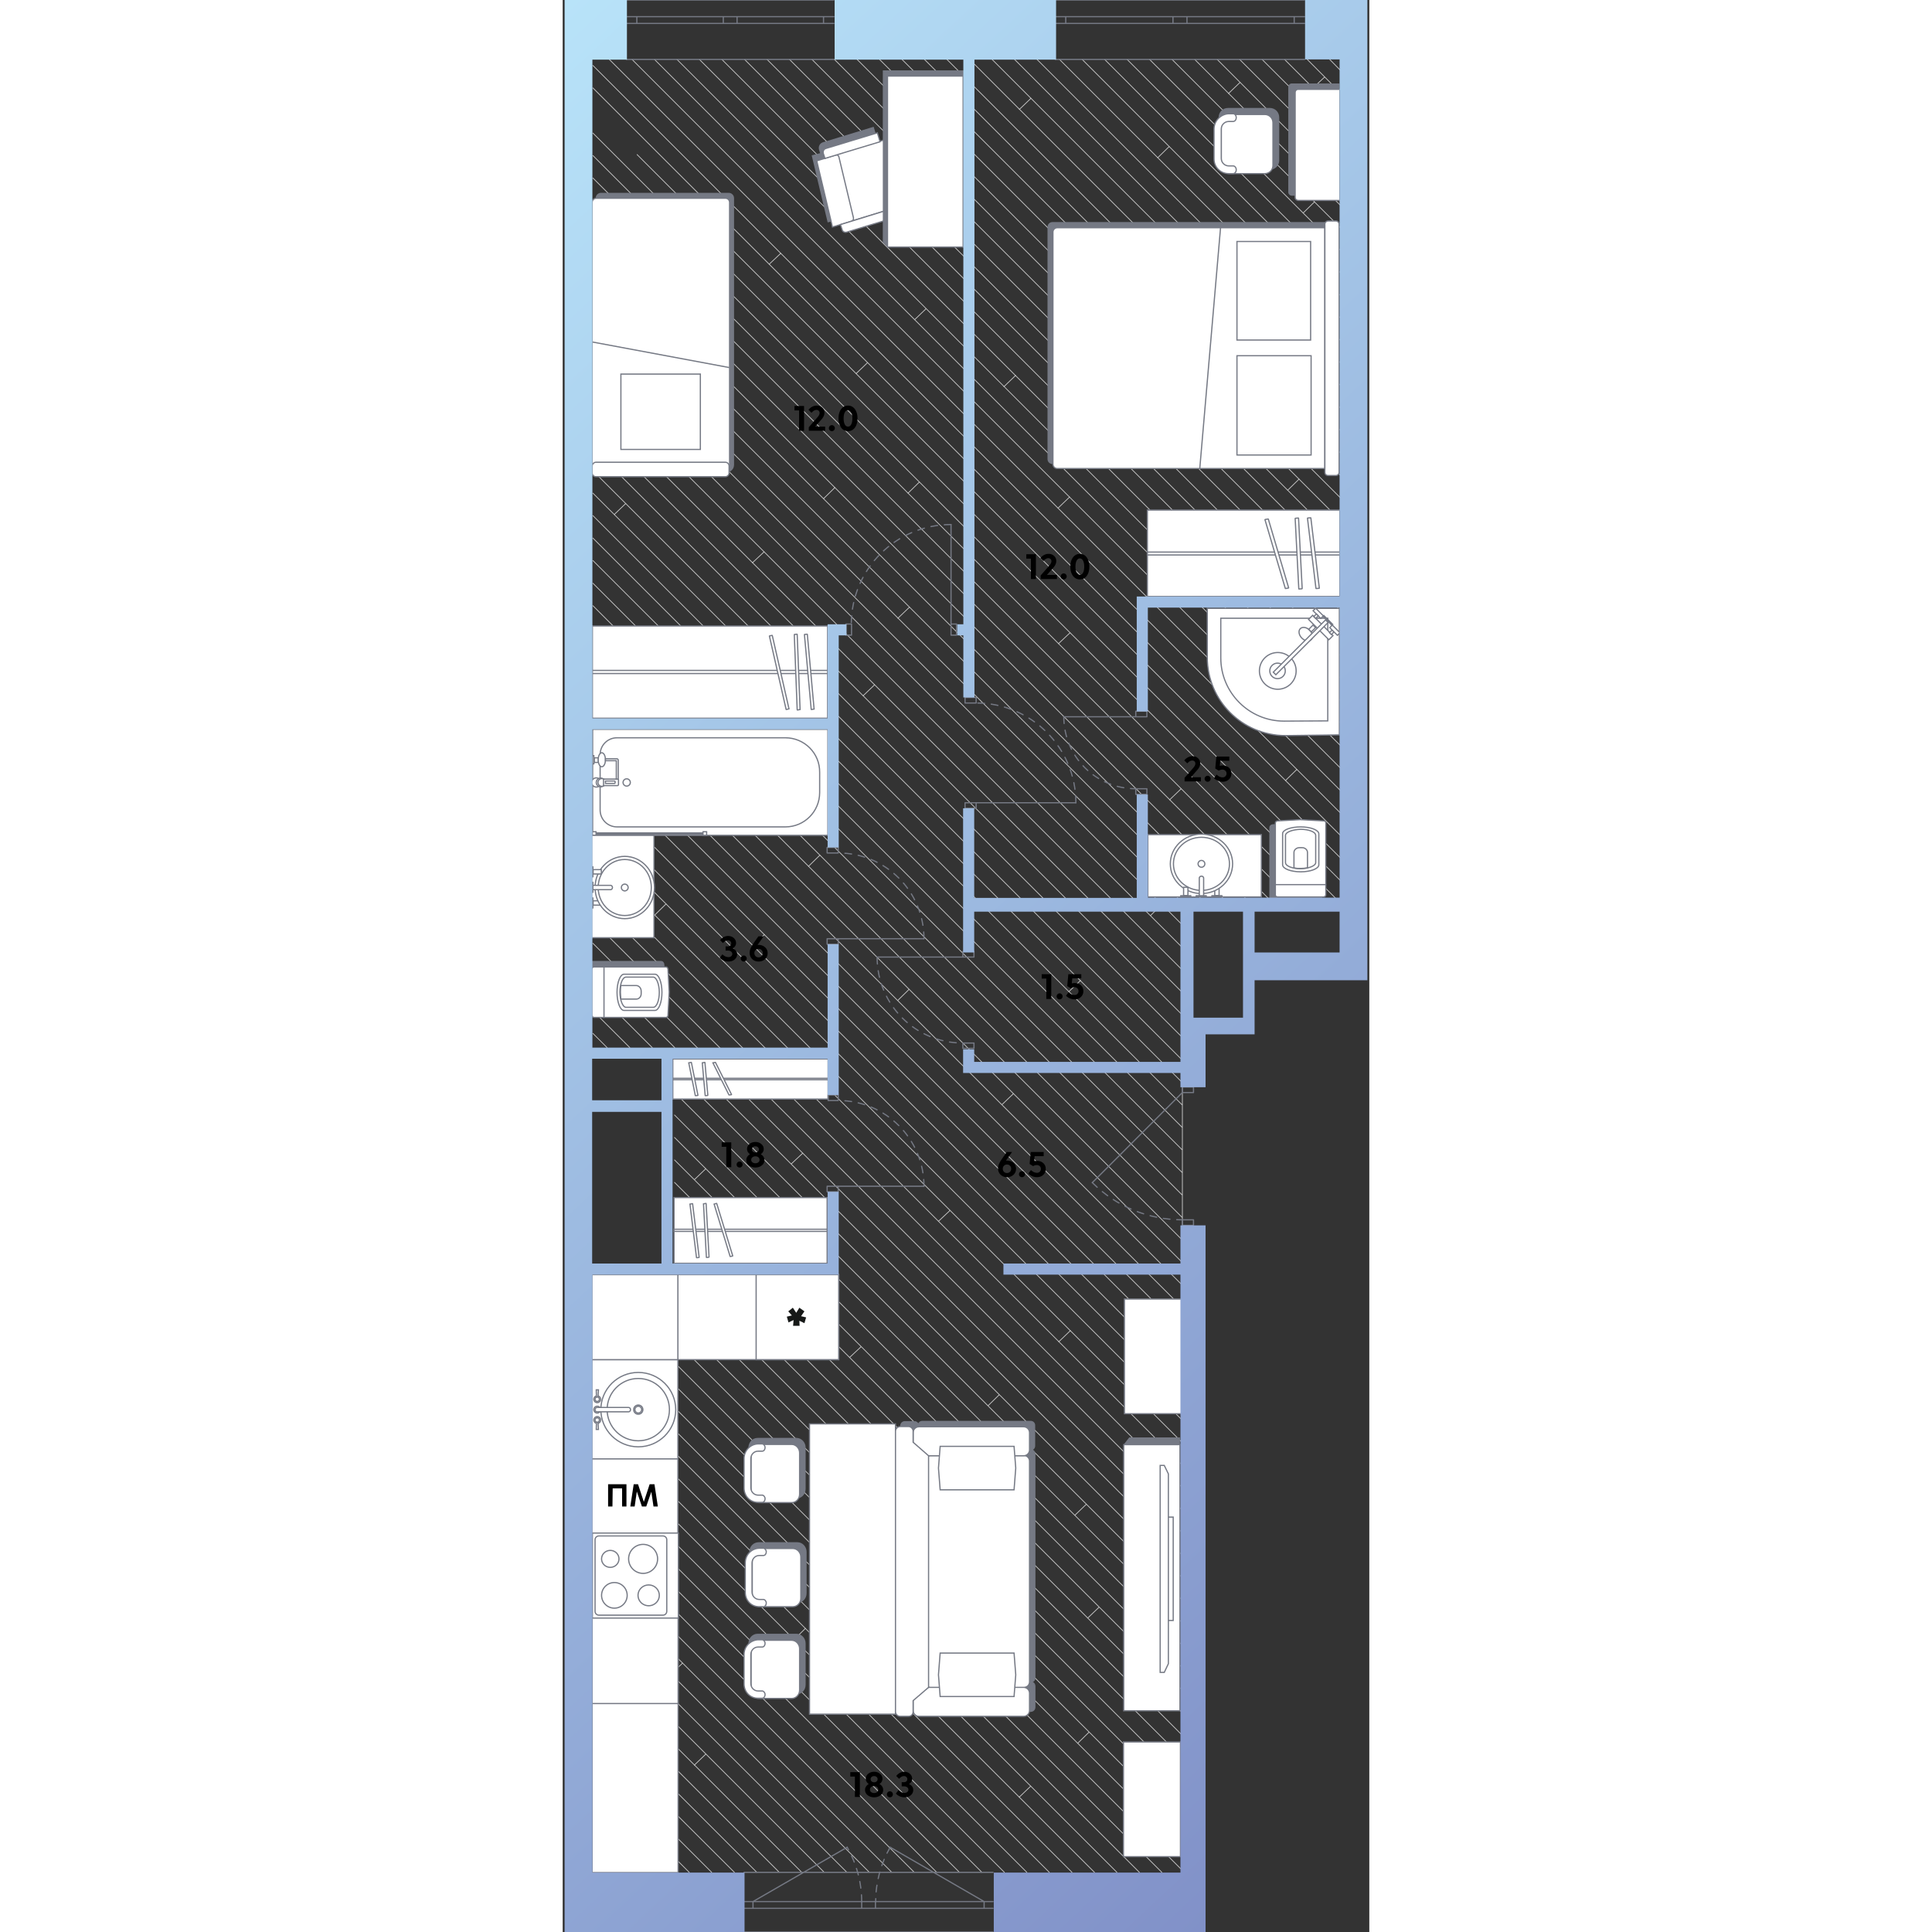 <svg   fill="none" xmlns="http://www.w3.org/2000/svg" viewBox="0 0 334 800" width="200" height="200"><rect x="0" y="0" width="334" height="800" fill="#333333" stroke="none"/><g clip-path="url(#a)"><path d="m317.6 24.6 4.9 5M308.3 24.6l14.2 14.3M298.9 24.6l23.6 23.6M289.6 24.6l32.9 32.9M280.3 24.6l42.2 42.2M271 24.6l51.5 51.6M261.7 24.6l60.8 60.9M252.3 24.6l70.2 70.2M243 24.6l79.5 79.5M233.7 24.6l88.8 88.8M224.4 24.6l98.1 98.2M215.1 24.6l107.4 107.5M205.7 24.6l116.8 116.8M196.4 24.6l126.1 126.1M187.1 24.6 322.5 160M177.8 24.6l144.7 144.8M168.5 24.6l154 154.1M159.1 24.6 322.5 188M149.8 24.6l172.7 172.7M140.5 24.6l182 182M131.2 24.6 322.5 216M121.9 24.6l200.6 200.7M112.5 24.6l210 210M103.2 24.6l219.3 219.3M93.9 24.6l228.6 228.6M84.6 24.6l237.9 238M75.3 24.6l247.2 247.3M65.9 24.6l256.6 256.6M56.6 24.6l265.9 265.9M47.3 24.6l275.2 275.2M38 24.6l284.5 284.6M28.7 24.6l293.8 293.9M19.3 24.6l303.2 303.2M12.5 27.1l310 310M12.5 36.4l310 310M30.8 64 328 361.2M12.5 55.1 330.4 373M12.5 64.4 321.1 373M12.5 73.7 311.8 373M12.5 83l290 290M12.5 92.3 293.2 373M12.5 101.7 283.8 373M12.5 111l262 262M12.5 120.3l252.2 252.2M12.5 129.6l246.6 246.6M12.5 138.9l245.9 245.9M12.5 148.3l244.2 244.2M12.5 157.6l243.6 243.6M12.5 166.9l245.4 245.4M12.5 176.2l244.1 244.1M12.5 185.5l244.1 244.1M12.5 194.9 256.6 439M12.5 204.2l244.1 244.1M12.5 213.5l244.1 244.1M12.5 222.8l244.1 244.1M12.5 232.1l244.1 244.1M256.6 514.9v-66.6M12.5 241.5l244.1 244.1M12.5 250.8l244.1 244.1M12.5 260.1l244.1 244.1M12.5 269.4l244.1 244.1M12.5 278.7l244.1 244.1M12.5 288.1l244.1 244.1M12.5 297.4l244.1 244.1M12.5 306.7l244.1 244.1M12.5 316l244.1 244.1M12.5 325.3l244.1 244.1M12.5 334.7l244.1 244.1M12.5 344l244.1 244.1M12.5 353.3l244.1 244.1M12.5 362.6l244.1 244.1M12.5 371.9 256.6 616M12.5 381.3l244.1 244.1M12.5 390.6l244.1 244.1M12.5 399.9l33.9 33.9M12.5 409.2l24.6 24.6M12.5 418.5l15.3 15.3M12.5 427.9l5.9 5.9M12.5 530.4l244.1 244.1M12.5 539.7l235.6 235.6M12.5 549l226.3 226.3M12.5 558.3l217 217M12.5 567.6l207.7 207.7M12.5 577l198.4 198.3M12.5 586.3l189 189M12.5 595.6l179.7 179.7M12.5 604.9l170.4 170.4M12.5 614.2l161.1 161.1M12.5 623.6l151.8 151.7M12.5 632.9l142.4 142.4M12.5 642.2l133.1 133.1M12.5 651.5l123.8 123.8M12.5 660.8 127 775.3M12.5 670.2l105.2 105.1M12.5 679.5l95.8 95.8M12.5 688.8 99 775.3M12.5 698.1l77.2 77.2M12.5 707.4l67.9 67.9M12.5 716.8l58.6 58.5M12.5 726.1l49.2 49.2M12.5 735.4l39.9 39.9M12.5 744.7l30.6 30.6M12.5 754l21.3 21.3M12.5 763.4l12 11.9" stroke="#CCC" stroke-width=".3" stroke-miterlimit="10" stroke-linecap="round" stroke-linejoin="round"/><path d="m12.5 772.7 2.6 2.6" stroke="#CCC" stroke-width=".5" stroke-miterlimit="10" stroke-linecap="round" stroke-linejoin="round"/><path d="m46.3 452.3 210.3 210.3M46.3 461.7 256.6 672M51 438.4 256.6 644M46.3 443l210.3 210.3M46.3 471l210.3 210.3M46.3 480.3l210.3 210.3M46.3 489.6l210.3 210.3M46.3 498.9l210.3 210.3M46.3 508.2l210.3 210.4M46.3 517.6l210.3 210.3M47.2 527.8l209.4 209.4M37.9 527.8l218.7 218.7M28.5 527.8l228.1 228M19.2 527.8l237.4 237.4M315.5 31.9l-4.8 4.5M280.5 34.1l-4.8 4.6M311.3 83.6l-4.7 4.6M251.1 60.7l-4.7 4.6M193.9 40.7l-4.8 4.6M287.1 106l-4.7 4.6M309.1 146.6l-4.8 4.6M274.1 148.9l-4.8 4.6M304.9 198.4l-4.7 4.6M244.7 175.5 240 180M187.5 155.5l-4.8 4.6M280.7 220.8l-4.7 4.5M154.6 76l-4.7 4.6M119.6 78.3l-4.7 4.6M150.5 127.8l-4.8 4.6M90.3 104.9l-4.8 4.5M33 84.9l-4.8 4.6M126.2 150.2l-4.7 4.5M147.7 199.6l-4.7 4.6M112.7 201.9l-4.7 4.6M143.6 251.4l-4.8 4.6M83.4 228.5l-4.8 4.5M26.1 208.5l-4.7 4.5M129.1 283.6l-4.7 4.5M245.2 548.7l-4.8 4.6M210.2 551l-4.8 4.6M241 600.5l-4.7 4.6M180.8 577.5l-4.7 4.6M123.6 557.6l-4.8 4.5M216.8 622.9l-4.7 4.5M222.1 665.5l-4.7 4.5M187.2 667.8l-4.8 4.5M218 717.2l-4.7 4.6M157.8 694.3l-4.7 4.6M100.5 674.3l-4.7 4.6M193.8 739.6l-4.8 4.6M101.1 311.4l-4.8 4.6M106.5 354.1l-4.7 4.6M54.4 330l-4.7 4.6M83.5 387l-4.7 4.6M100.1 450.2l-4.7 4.6M99.4 477.5l-4.8 4.5M59.3 483.9l-4.8 4.6M75 555.6l-4.7 4.6M36.4 591.6l-4.7 4.5M49.6 688.7l-4.7 4.5M114.1 613.4l-4.7 4.5M59.3 726.3l-4.8 4.6M143.4 409.7l-4.7 4.6M186.6 452.9l-4.7 4.5M160.4 501.2l-4.8 4.5M248.1 374.5l-4.7 4.6M214.4 406l-4.8 4.6M210.1 262l-4.8 4.5M303.3 262l-4.8 4.6M304 318.6l-4.7 4.6M256.1 326.6l-4.8 4.6M209.9 205.8l-4.8 4.6M234.4 99.9l-4.7 4.6M64.8 172.6l-4.8 4.6M42.8 374.3l-4.7 4.6" stroke="#CCC" stroke-width=".3" stroke-miterlimit="10" stroke-linecap="round" stroke-linejoin="round"/><path d="M47.7 563H12.1v41.1h35.6V563ZM114.3 527.8H47.7V563h66.6v-35.2Z" fill="#fff" stroke="#757984" stroke-width=".5" stroke-miterlimit="10"/><path d="M31.3 599.1c8.561 0 15.5-6.895 15.5-15.4s-6.939-15.4-15.5-15.4c-8.56 0-15.5 6.895-15.5 15.4s6.94 15.4 15.5 15.4Z" fill="#fff" stroke="#757984" stroke-width=".5" stroke-miterlimit="10"/><path d="M31.3 596.6c7.125 0 12.9-5.776 12.9-12.9 0-7.124-5.775-12.9-12.9-12.9-7.124 0-12.9 5.776-12.9 12.9 0 7.124 5.776 12.9 12.9 12.9Z" fill="#fff" stroke="#757984" stroke-width=".5" stroke-miterlimit="10"/><path d="M31.3 585.6a1.9 1.9 0 1 0 0-3.8 1.9 1.9 0 0 0 0 3.8Z" fill="#fff" stroke="#757984" stroke-width=".5" stroke-miterlimit="10"/><path d="M31.3 585.1a1.4 1.4 0 1 0 0-2.8 1.4 1.4 0 0 0 0 2.8ZM14.3 580.8a1.4 1.4 0 1 0 0-2.8 1.4 1.4 0 0 0 0 2.8ZM14.3 585.1a1.4 1.4 0 1 0 0-2.8 1.4 1.4 0 0 0 0 2.8Z" fill="#fff" stroke="#757984" stroke-width=".5" stroke-miterlimit="10"/><path d="M13.4 583.7c0-.5.4-.9.8-.9H27.3c.4 0 .8.4.8.9s-.4.9-.8.9H14.2c-.4 0-.8-.3-.8-.9ZM14 578.7l-.1-3.2h.9l-.2 3.2H14Z" fill="#fff" stroke="#757984" stroke-width=".5" stroke-miterlimit="10"/><path d="M14.3 580.3a.9.9 0 1 0 0-1.8.9.9 0 0 0 0 1.8ZM14.3 589.4a1.4 1.4 0 1 0 0-2.8 1.4 1.4 0 0 0 0 2.8Z" fill="#fff" stroke="#757984" stroke-width=".5" stroke-miterlimit="10"/><path d="m14 588.7-.1 3.2h.9l-.2-3.2H14Z" fill="#fff" stroke="#757984" stroke-width=".5" stroke-miterlimit="10"/><path d="M14.3 588.9a.9.9 0 1 0 0-1.8.9.9 0 0 0 0 1.8ZM47.7 604.1H12.1v30.8h35.6v-30.8ZM47.8 650.2H12.2v125.2h35.6V650.2Z" fill="#fff" stroke="#757984" stroke-width=".5" stroke-miterlimit="10"/><path d="M47.8 660.2H12.2v45.2h35.6v-45.2ZM114.3 527.8H80.1V563h34.2v-35.2ZM47.7 527.8H12.1V563h35.6v-35.2Z" fill="#fff" stroke="#757984" stroke-width=".5" stroke-miterlimit="10"/><path d="M315.6 92.2H202.8c-1 0-1.8.8-1.8 1.8v96.1c0 1 .8 1.8 1.8 1.8h112.8V92.2Z" fill="#757984" stroke="#757984" stroke-width=".5" stroke-miterlimit="10"/><path d="M204.8 94.3c-1 0-1.8.8-1.8 1.8v96.1c0 1 .8 1.8 1.8 1.8h110.8V94.3H204.8Z" fill="#fff" stroke="#757984" stroke-width=".5" stroke-miterlimit="10"/><path d="M317 196.9h3.2c.7 0 1.3-.6 1.3-1.3V92.8c0-.7-.6-1.3-1.3-1.3h-3.3c-.7 0-1.3.6-1.3 1.3v102.8c0 .7.5 1.3 1.4 1.3Z" fill="#fff" stroke="#757984" stroke-width=".5" stroke-miterlimit="10"/><path d="M309.7 100h-30.5v40.8h30.5V100ZM309.9 147.3h-30.7v41.1h30.7v-41.1ZM263.8 194l8.6-99.7" stroke="#757984" stroke-width=".5" stroke-miterlimit="10"/><path d="M301.9 80.8h19.5v-46h-19.5c-.7 0-1.2.6-1.2 1.2v43.6c0 .7.6 1.2 1.2 1.2Z" fill="#757984" stroke="#757984" stroke-width=".5" stroke-miterlimit="10"/><path d="M304.6 83h17.2V37h-17.3c-.7 0-1.2.6-1.2 1.2v43.6c0 .7.6 1.2 1.3 1.2Z" fill="#fff" stroke="#757984" stroke-width=".5" stroke-miterlimit="10"/><path d="M275.501 45.2h17.3c1.9 0 3.4 1.5 3.4 3.4v17.8c0 1.9-1.5 3.4-3.4 3.4h-17.3c-1.9 0-3.4-1.5-3.4-3.4V48.6c0-1.9 1.5-3.4 3.4-3.4Z" fill="#757984" stroke="#757984" stroke-miterlimit="10"/><path d="M276.1 47.4h14.6c1.9 0 3.4 1.5 3.4 3.4v17.7c0 1.9-1.5 3.4-3.4 3.4h-14.6c-1.9 0-3.4-1.5-3.4-3.4V50.8c0-1.9 1.6-3.5 3.4-3.4Z" fill="#fff" stroke="#757984" stroke-width=".5" stroke-miterlimit="10"/><path d="M275.7 47.1h1.9c.7 0 1.3.7 1.3 1.6 0 .9-.6 1.6-1.3 1.6h-1.8c-1.7 0-3.1 1.4-3.1 3.1v12.2c0 1.7 1.4 3.1 3.1 3.1h1.8c.7 0 1.3.7 1.3 1.6 0 .9-.6 1.6-1.3 1.6h-1.9c-3.3 0-6-2.7-6-6V53.4c0-3.3 2.7-6.1 6-6.3ZM321.8 211.2h-79.7V247h79.7v-35.8Z" fill="#fff" stroke="#757984" stroke-width=".5" stroke-miterlimit="10"/><path d="M321.8 228.6h-79.7v1.2h79.7v-1.2Z" fill="#fff" stroke="#757984" stroke-width=".5" stroke-miterlimit="10"/><path d="m313.299 243.5-3.5-29c0-.1 0-.1-.1-.1l-1.2.1-.1.1 3.5 29c0 .1 0 .1.1.1l1.2-.1c.1-.1.2-.1.1-.1ZM306.2 243.7l-1.5-29.1c0-.1 0-.1-.1-.1l-1.2.1s-.1 0-.1.1l1.5 29.1c0 .1 0 .1.1.1l1.2-.1.1-.1ZM300.6 243.4l-8.4-28.4c0-.1 0-.1-.1-.1l-1.2.2-.1.1 8.4 28.4c0 .1 0 .1.1.1l1.2-.2c.1 0 .1-.1.1-.1ZM109.9 438.5H45.6v16.6h64.3v-16.6Z" fill="#fff" stroke="#757984" stroke-width=".5" stroke-miterlimit="10"/><path d="M109.9 446.5H45.6v.6h64.3v-.6Z" fill="#fff" stroke="#757984" stroke-width=".5" stroke-miterlimit="10"/><path d="m52.2 440.1 2.7 13.5c0 .1 0 .1.1.1l.9-.1.1-.1-2.7-13.5c0-.1 0-.1-.1-.1l-1 .2c-.1 0 0 0 0 0Z" fill="#fff"/><path d="m52.2 440.1 2.7 13.5c0 .1 0 .1.1.1l.9-.1.1-.1-2.7-13.5c0-.1 0-.1-.1-.1l-1 .2Zm0 0s-.1 0 0 0Z" stroke="#757984" stroke-width=".5" stroke-miterlimit="10"/><path d="m57.8 440.1 1.2 13.5c0 .1 0 .1.1.1l.9-.1s.1 0 .1-.1L58.9 440c0-.1 0-.1-.1-.1l-1 .2s0-.1 0 0Z" fill="#fff"/><path d="m57.8 440.1 1.2 13.5c0 .1 0 .1.1.1l.9-.1s.1 0 .1-.1L58.9 440c0-.1 0-.1-.1-.1l-1 .2Zm0 0c0-.1 0 0 0 0Z" stroke="#757984" stroke-width=".5" stroke-miterlimit="10"/><path d="m62.2 440.1 6.6 13.2c0 .1 0 .1.1.1l.9-.1.1-.1-6.6-13.2c0-.1 0-.1-.1-.1l-1 .2ZM109.5 495.9H46.1v27.2h63.4v-27.2Z" fill="#fff" stroke="#757984" stroke-width=".5" stroke-miterlimit="10"/><path d="M109.5 509H46.1v.9h63.4v-.9Z" fill="#fff" stroke="#757984" stroke-width=".5" stroke-miterlimit="10"/><path d="m52.7 498.6 2.7 22.1c0 .1 0 .1.1.1l.9-.1.1-.1-2.7-22.1c0-.1 0-.1-.1-.1l-1 .2c-.1 0 0 0 0 0Z" fill="#fff"/><path d="m52.7 498.6 2.7 22.1c0 .1 0 .1.1.1l.9-.1.1-.1-2.7-22.1c0-.1 0-.1-.1-.1l-1 .2Zm0 0s-.1 0 0 0Z" stroke="#757984" stroke-width=".5" stroke-miterlimit="10"/><path d="m58.3 498.5 1.2 22.1c0 .1 0 .1.1.1l.9-.1s.1 0 .1-.1l-1.2-22.1c0-.1 0-.1-.1-.1l-1 .2s0-.1 0 0Z" fill="#fff"/><path d="m58.3 498.5 1.2 22.1c0 .1 0 .1.1.1l.9-.1s.1 0 .1-.1l-1.2-22.1c0-.1 0-.1-.1-.1l-1 .2Zm0 0c0-.1 0 0 0 0Z" stroke="#757984" stroke-width=".5" stroke-miterlimit="10"/><path d="m62.7 498.6 6.6 21.6c0 .1 0 .1.1.1l.9-.2.1-.1-6.6-21.6c0-.1 0-.1-.1-.1l-1 .3ZM109.7 259.2H12.3v38.2h97.4v-38.2Z" fill="#fff" stroke="#757984" stroke-width=".5" stroke-miterlimit="10"/><path d="M109.7 277.6H12.3v1.3h97.4v-1.3Z" fill="#fff" stroke="#757984" stroke-width=".5" stroke-miterlimit="10"/><path d="m104.1 293.6-2.8-30.9c0-.1 0-.1-.1-.1l-1 .1-.1.1 2.8 30.9c0 .1 0 .1.1.1l1.1-.2c.1 0 0 0 0 0Z" fill="#fff"/><path d="m104.1 293.6-2.8-30.9c0-.1 0-.1-.1-.1l-1 .1-.1.1 2.8 30.9c0 .1 0 .1.1.1l1.1-.2Zm0 0s.1 0 0 0Z" stroke="#757984" stroke-width=".5" stroke-miterlimit="10"/><path d="m98.3 293.8-1.2-31.1c0-.1 0-.1-.1-.1l-1 .1s-.1 0-.1.1l1.2 31.1c0 .1 0 .1.1.1l1.1-.2Z" fill="#fff" stroke="#757984" stroke-width=".5" stroke-miterlimit="10"/><path d="m93.7 293.5-6.9-30.3c0-.1 0-.1-.1-.1l-1 .2-.1.1 6.9 30.3c0 .1 0 .1.1.1l1.1-.3s0 .1 0 0Z" fill="#fff"/><path d="m93.7 293.5-6.9-30.3c0-.1 0-.1-.1-.1l-1 .2-.1.1 6.9 30.3c0 .1 0 .1.1.1l1.1-.3Zm0 0c0 .1 0 0 0 0Z" stroke="#757984" stroke-width=".5" stroke-miterlimit="10"/><path d="M294.1 341.8c-.5 0-1 .4-1 .8v28.8H314v-28.8c0-.5-.4-.8-1-.8l-9.5-.5-9.4.5Z" fill="#757984" stroke="#757984" stroke-miterlimit="10"/><path d="M296.1 339.9c-.5 0-1 .4-1 .8v29.9c0 .5.4.8 1 .8H315c.5 0 1-.4 1-.8v-29.9c0-.5-.4-.8-1-.8l-9.5-.5-9.4.5Z" fill="#fff" stroke="#757984" stroke-width=".5" stroke-miterlimit="10" stroke-linecap="round" stroke-linejoin="round"/><path d="M298.1 345.2v12.9c0 1.6 3.4 2.9 7.5 2.9s7.5-1.3 7.5-2.9v-12.8c0-1.6-3.4-2.9-7.5-2.9s-7.5 1.2-7.5 2.8Z" fill="#fff" stroke="#757984" stroke-width=".5" stroke-miterlimit="10" stroke-linecap="round" stroke-linejoin="round"/><path d="M295.1 366.3h20.8M299.3 345.9v11.3c0 1.4 2.8 2.5 6.2 2.5 3.4 0 6.3-1.2 6.3-2.5v-11.3c0-1.4-2.8-2.5-6.2-2.5-3.5.1-6.3 1.2-6.3 2.5Z" stroke="#757984" stroke-width=".5" stroke-miterlimit="10" stroke-linecap="round" stroke-linejoin="round"/><path d="M302.8 353v6.4c.8.2 1.7.2 2.8.2 1.1 0 1.9-.1 2.8-.2V353c0-1.1-1-2-2.2-2h-1.1c-1.3 0-2.3.9-2.3 2Z" stroke="#757984" stroke-width=".5" stroke-miterlimit="10" stroke-linecap="round" stroke-linejoin="round"/><path d="m321.6 304.3-22.2.3c-18 0-32.5-14.5-32.5-32.5v-20.2h54.7v52.4Z" fill="#fff" stroke="#757985" stroke-width=".5" stroke-miterlimit="10"/><path d="m316.8 298.5-18.1.1c-14.5 0-26.2-11.8-26.2-26.2V256h44.3v42.5Z" fill="#fff" stroke="#757985" stroke-width=".5" stroke-miterlimit="10"/><path d="m310.543 254.787-1.697 1.697 8.414 8.415 1.697-1.697-8.414-8.415ZM309.958 264.851c.899-.899.614-2.64-.636-3.889-1.25-1.25-2.991-1.535-3.889-.637-.898.898-.613 2.64.636 3.889 1.25 1.25 2.991 1.535 3.889.637ZM296.1 285.4a7.6 7.6 0 1 0 0-15.2 7.6 7.6 0 0 0 0 15.2Z" fill="#fff" stroke="#757985" stroke-width=".5" stroke-miterlimit="9.998"/><path d="M296 281a3.2 3.2 0 1 0 0-6.4 3.2 3.2 0 0 0 0 6.4Z" fill="#fff" stroke="#757985" stroke-width=".5" stroke-miterlimit="10"/><path d="m315.877 256.692-21.637 21.637 1.061 1.061 21.637-21.638-1.061-1.06ZM315.185 254.886l-.354.354 3.677 3.677.354-.354-3.677-3.677ZM318.675 258.828l-1.061 1.061 3.182 3.182 1.061-1.061-3.182-3.182ZM311.786 251.834l-1.06 1.061 3.182 3.182 1.06-1.061-3.182-3.182ZM318.578 260.915l-1.06 1.06.777.778 1.061-1.061-.778-.777Z" fill="#fff" stroke="#757985" stroke-width=".5" stroke-miterlimit="9.998"/><path d="m312.079 254.24-1.06 1.061.777.778 1.061-1.061-.778-.778ZM310.695 258.824l-1.768 1.768 1.06 1.06 1.768-1.768-1.06-1.06Z" fill="#fff" stroke="#757985" stroke-width=".5" stroke-miterlimit="9.998"/><path d="M41.6 399.4c0-.5-.4-1-.8-1H12v20.9h28.8c.5 0 .8-.4.8-1l.5-9.5-.5-9.4Z" fill="#757984" stroke="#757984" stroke-miterlimit="10"/><path d="M43.6 401.4c0-.5-.4-1-.8-1H12.9c-.5 0-.8.4-.8 1v18.9c0 .5.4 1 .8 1h29.9c.5 0 .8-.4.8-1l.5-9.5-.5-9.4Z" fill="#fff" stroke="#757984" stroke-width=".5" stroke-miterlimit="10" stroke-linecap="round" stroke-linejoin="round"/><path d="M38.2 403.4H25.4c-1.6 0-2.9 3.4-2.9 7.5s1.3 7.5 2.9 7.5h12.8c1.6 0 2.9-3.4 2.9-7.5s-1.3-7.5-2.9-7.5Z" fill="#fff" stroke="#757984" stroke-width=".5" stroke-miterlimit="10" stroke-linecap="round" stroke-linejoin="round"/><path d="M17.1 400.5v20.8M37.5 404.6H26.2c-1.4 0-2.5 2.8-2.5 6.2 0 3.4 1.2 6.3 2.5 6.3h11.3c1.4 0 2.5-2.8 2.5-6.2 0-3.4-1.2-6.3-2.5-6.3Z" stroke="#757984" stroke-width=".5" stroke-miterlimit="10" stroke-linecap="round" stroke-linejoin="round"/><path d="M30.5 408.1h-6.4c-.2.8-.2 1.7-.2 2.8 0 1.1.1 1.9.2 2.8h6.4c1.1 0 2-1 2-2.2v-1.1c0-1.3-1-2.3-2-2.3Z" stroke="#757984" stroke-width=".5" stroke-miterlimit="10" stroke-linecap="round" stroke-linejoin="round"/><path d="M289.3 345.6h-47v25.8h47v-25.8Z" fill="#fff" stroke="#757984" stroke-width=".5" stroke-miterlimit="10"/><path d="M266.5 370.9h-4.2v.4h4.2v-.4ZM271.8 367.4H270v3.4h1.8v-3.4Z" fill="#fff" stroke="#757984" stroke-width=".5" stroke-miterlimit="10" stroke-linecap="round" stroke-linejoin="round"/><path d="M264.5 370c7.124 0 12.9-5.507 12.9-12.3 0-6.793-5.776-12.3-12.9-12.3-7.125 0-12.9 5.507-12.9 12.3 0 6.793 5.775 12.3 12.9 12.3Z" fill="#fff" stroke="#757984" stroke-width=".5" stroke-miterlimit="10" stroke-linecap="round" stroke-linejoin="round"/><path d="M264.499 368.7c6.407 0 11.6-4.925 11.6-11s-5.193-11-11.6-11c-6.406 0-11.6 4.925-11.6 11s5.194 11 11.6 11Z" fill="#fff" stroke="#757984" stroke-width=".5" stroke-miterlimit="10" stroke-linecap="round" stroke-linejoin="round"/><path d="M264.5 359.1a1.4 1.4 0 1 0 0-2.8 1.4 1.4 0 0 0 0 2.8ZM265.4 363.6c0-.4-.4-.8-.9-.8s-.9.4-.9.8v7.3h1.8v-7.3 0ZM273 370.9h-4.2v.4h4.2v-.4ZM258.9 367.4h-1.8v3.4h1.8v-3.4ZM260.099 370.9h-4.2v.4h4.2v-.4Z" fill="#fff" stroke="#757984" stroke-width=".5" stroke-miterlimit="10" stroke-linecap="round" stroke-linejoin="round"/><path d="M13.9 195.1V82c0-1 .9-1.9 1.9-1.9h53c1 0 1.9.9 1.9 1.9v110.5c0 1.6-1.3 2.8-2.8 2.8H14.2c-.2 0-.3-.1-.3-.2Z" fill="#757984" stroke="#757984" stroke-width=".5" stroke-miterlimit="10"/><path d="M12.2 193.2V83.8c0-.9.7-1.7 1.7-1.7h53.5c.9 0 1.7.7 1.7 1.7v109.4H12.2Z" fill="#fff" stroke="#757984" stroke-width=".5" stroke-miterlimit="10"/><path d="M12.2 193v2.8c0 .9.7 1.6 1.6 1.6h53.5c.9 0 1.6-.7 1.6-1.6V193c0-.9-.7-1.6-1.6-1.6H13.8c-.8 0-1.6.7-1.6 1.6Z" fill="#fff" stroke="#757984" stroke-width=".5" stroke-miterlimit="10"/><path d="M57 154.9H24.1v31.2H57v-31.2ZM69 152.2l-56.8-10.6" stroke="#757984" stroke-width=".5" stroke-miterlimit="10"/><path d="M128.6 52.8 108 59.1c-1.3.3-2 1.6-1.6 2.9l.5 1.6-3.5.9 6.5 27.3 10.8-2.6-6.5-27.3 15.7-4.8-1.3-4.3Z" fill="#757984" stroke="#757984" stroke-width=".5" stroke-miterlimit="10"/><path d="m134.388 57.554-25.918 7.91 8.231 26.971 25.919-7.91-8.232-26.971Z" fill="#fff" stroke="#757984" stroke-width=".5" stroke-miterlimit="9.996"/><path d="m112.9 64.2-7.7 2.4 6.5 27.4 7.9-2.4c.6-.2.9-.8.8-1.4l-6-25.1c-.1-.7-.8-1.1-1.5-.9Z" fill="#fff" stroke="#757984" stroke-width=".5" stroke-miterlimit="10"/><path d="m131.401 58.7-1.1-3.7-21.4 6.5c-.8.3-1.2 1.1-1 2l.7 2.1 22.8-6.9ZM138 85.9l1.1 3.7-21.4 6.5c-.8.3-1.8-.1-2-1L115 93l23-7.1Z" fill="#fff" stroke="#757984" stroke-width=".5" stroke-miterlimit="10"/><path d="M165.901 29.4h-33.1v70.9l1.8 1.8V31.5h31.3v-2.1Z" fill="#757984" stroke="#757984" stroke-width=".5" stroke-miterlimit="10"/><path d="M165.8 31.5h-31.3v70.8h31.3V31.5Z" fill="#fff" stroke="#757984" stroke-width=".5" stroke-miterlimit="10"/><path d="m234.1 599.8-1.5-1.3c-.2-.2-.2-.5-.1-.6l2.1-2.7h21v3.1h-20.4l-1.1 1.5Z" fill="#757984"/><path d="M255.6 598.2h-23.3v110.2h23.3V598.2Z" fill="#fff" stroke="#757984" stroke-width=".5" stroke-miterlimit="10"/><path d="M247.399 649.7v-42.9h1.7l1.7 3.5v78.6l-1.7 3.6h-1.7v-42.8ZM252.8 628.2h-2V671h2v-42.8ZM47.9 634.8H12.3V670h35.6v-35.2Z" fill="#fff" stroke="#757984" stroke-width=".5" stroke-miterlimit="10"/><path d="M13.4 637.6v29.6c0 .9.7 1.6 1.6 1.6h26.5c.9 0 1.6-.7 1.6-1.6v-29.6c0-.9-.7-1.6-1.6-1.6H15c-.9 0-1.6.7-1.6 1.6Z" fill="#fff" stroke="#757984" stroke-width=".5" stroke-miterlimit="10"/><path d="M35.6 664.9c2.43 0 4.4-1.925 4.4-4.3s-1.97-4.3-4.4-4.3c-2.43 0-4.4 1.925-4.4 4.3s1.97 4.3 4.4 4.3ZM21.4 665.9a5.3 5.3 0 1 0 0-10.6 5.3 5.3 0 0 0 0 10.6ZM33.3 651.5a6 6 0 1 0 0-12 6 6 0 0 0 0 12ZM19.7 649c1.988 0 3.6-1.567 3.6-3.5s-1.612-3.5-3.6-3.5c-1.989 0-3.6 1.567-3.6 3.5s1.611 3.5 3.6 3.5ZM256.2 537.9h-23.6v47.5h23.6v-47.5ZM255.8 721.3h-23.6v47.5h23.6v-47.5ZM109.8 302H12.4v43.9h97.4V302Z" fill="#fff" stroke="#757984" stroke-width=".5" stroke-miterlimit="10"/><path d="M92.2 305.5H22.5c-3.9 0-7 3.1-7 7v22.9c0 3.9 3.1 7 7 7h69.7c7.9 0 14.2-6.4 14.2-14.2v-8.4c.1-7.9-6.3-14.3-14.2-14.3Z" fill="#fff" stroke="#757984" stroke-width=".5" stroke-miterlimit="10"/><path d="M13.9 325.9a1.9 1.9 0 1 0 0-3.8 1.9 1.9 0 0 0 0 3.8Z" fill="#fff" stroke="#757984" stroke-width=".5" stroke-miterlimit="10"/><path d="M15.7 325.8a1.8 1.8 0 1 0 0-3.6 1.8 1.8 0 0 0 0 3.6Z" fill="#fff" stroke="#757984" stroke-width=".5" stroke-miterlimit="10"/><path d="M16.2 325.6a1.6 1.6 0 1 0 0-3.2 1.6 1.6 0 0 0 0 3.2ZM12.9 312.9h-.6v3.4h.6v-3.4ZM14.8 313.8h-1.7v1.9h1.7v-1.9ZM26.5 325.5a1.5 1.5 0 1 0 0-3 1.5 1.5 0 0 0 0 3Z" fill="#fff" stroke="#757984" stroke-width=".5" stroke-miterlimit="10"/><path d="M16.2 317.5c.829 0 1.5-1.298 1.5-2.9 0-1.602-.671-2.9-1.5-2.9-.828 0-1.5 1.298-1.5 2.9 0 1.602.672 2.9 1.5 2.9ZM16.9 322.6h5.8c.2 0 .4.2.4.4v1.9c0 .2-.2.4-.4.4h-5.8v-2.7Z" fill="#fff" stroke="#757984" stroke-width=".5" stroke-miterlimit="10"/><path d="M17.7 324.4h3.8c.1 0 .2-.1.2-.2v-.6c0-.1-.1-.2-.2-.2h-3.8v1ZM22.5 314.2h-4.8v.8h4.5v7.6h.8v-8c-.1-.2-.3-.4-.5-.4ZM13.8 344.4h-1.5v1.5h1.5v-1.5ZM59.6 344.4h-1.5v1.5h1.5v-1.5ZM58.1 344.9H13.8v.5h44.3v-.5Z" fill="#fff" stroke="#757984" stroke-width=".5" stroke-miterlimit="10"/><path d="M147.3 598.7v-8.5c0-.9.7-1.6 1.6-1.6h44.9c.9 0 1.6.7 1.6 1.6v8.5c0 .9-.7 1.6-1.6 1.6h-44.9c-.9 0-1.6-.7-1.6-1.6ZM147.3 593.9v-3.5c0-1-.8-1.7-1.7-1.7h-3.9c-1 0-1.7.8-1.7 1.7v3.5c0 1 .8 1.7 1.7 1.7h3.9c.9 0 1.7-.8 1.7-1.7ZM188.6 698.2v8.7c0 .9.7 1.7 1.7 1.7h3.5c.9 0 1.7-.7 1.7-1.7v-8.7c0-.9-.7-1.7-1.7-1.7h-3.5c-.9 0-1.7.8-1.7 1.7Z" fill="#757984" stroke="#757984" stroke-width=".5" stroke-miterlimit="10"/><path d="M187.6 602v92.8c0 .9.8 1.7 1.7 1.7h4.5c.9 0 1.7-.8 1.7-1.7V602c0-.9-.8-1.7-1.7-1.7h-4.5c-1 0-1.7.8-1.7 1.7Z" fill="#757984" stroke="#757984" stroke-width=".5" stroke-miterlimit="10"/><path d="M145.1 701.1v7.2c0 1.3 1.1 2.4 2.4 2.4h43.4c1.3 0 2.4-1.1 2.4-2.4v-7.2c0-1.3-1.1-2.4-2.4-2.4h-43.4c-1.3 0-2.4 1-2.4 2.4ZM193.3 605v91.4c0 1.3-1 2.3-2.3 2.3h-38.7c-1.3 0-2.3-1-2.3-2.3V605c0-1.3 1-2.3 2.3-2.3H191c1.3 0 2.3 1.1 2.3 2.3Z" fill="#fff" stroke="#757984" stroke-width=".5" stroke-miterlimit="10"/><path d="M145.1 593.2v7.2c0 1.3 1.1 2.4 2.4 2.4h43.4c1.3 0 2.4-1.1 2.4-2.4v-7.2c0-1.3-1.1-2.4-2.4-2.4h-43.4c-1.3 0-2.4 1.1-2.4 2.4ZM155.6 693.5l.7 9h30.6l.7-9-.7-9h-30.6l-.7 9Z" fill="#fff" stroke="#757984" stroke-width=".5" stroke-miterlimit="10"/><path d="m155.6 607.9.7 9h30.6l.7-9-.7-9h-30.6l-.7 9ZM137.8 592.6v116.2c0 1 .9 1.9 1.9 1.9h3.5c1.1 0 1.9-.8 1.9-1.9v-4.6l6.4-5.5v-95.9l-6.4-5.6v-4.6c0-1-.9-1.9-1.9-1.9h-3.4c-1.1 0-2 .9-2 1.9ZM137.8 589.6h-35.6v120.2h35.6V589.6Z" fill="#fff" stroke="#757984" stroke-width=".5" stroke-miterlimit="10"/><path d="M77.4 680.5v17.1c0 1.9 1.5 3.5 3.3 3.5h16.1c1.8 0 3.299-1.5 3.299-3.5v-17.1c0-1.9-1.5-3.5-3.3-3.5H80.7c-1.8 0-3.3 1.6-3.3 3.5Z" fill="#757984" stroke="#757984" stroke-miterlimit="10"/><path d="M78 682.7v17.1c0 1.9 1.5 3.5 3.3 3.5h13.5c1.8 0 3.3-1.5 3.3-3.5v-17.1c0-1.9-1.5-3.5-3.3-3.5H81.3c-1.8 0-3.3 1.5-3.3 3.5Z" fill="#fff" stroke="#757984" stroke-width=".5" stroke-miterlimit="10"/><path d="M75.1 685v12.3c0 3.3 2.5 5.9 5.7 5.9h1.8c.7 0 1.2-.7 1.2-1.5s-.6-1.5-1.2-1.5h-1.7c-1.6 0-3-1.3-3-3.1v-12c0-1.7 1.3-3.1 3-3.1h1.7c.7 0 1.2-.7 1.2-1.5s-.6-1.5-1.2-1.5h-1.8c-3.1.2-5.7 2.8-5.7 6Z" fill="#fff" stroke="#757984" stroke-width=".5" stroke-miterlimit="10"/><path d="M77.8 642.6v17.1c0 1.9 1.5 3.5 3.3 3.5h16.1c1.8 0 3.3-1.5 3.3-3.5v-17.1c0-1.9-1.5-3.5-3.3-3.5h-16c-1.9 0-3.4 1.5-3.4 3.5Z" fill="#757984" stroke="#757984" stroke-miterlimit="10"/><path d="M78.5 644.7v17.1c0 1.9 1.5 3.5 3.3 3.5h13.5c1.8 0 3.3-1.5 3.3-3.5v-17.1c0-1.9-1.5-3.5-3.3-3.5H81.8c-1.9 0-3.3 1.5-3.3 3.5Z" fill="#fff" stroke="#757984" stroke-width=".5" stroke-miterlimit="10"/><path d="M75.6 647.1v12.3c0 3.3 2.5 5.9 5.7 5.9h1.8c.7 0 1.2-.7 1.2-1.5s-.6-1.5-1.2-1.5h-1.7c-1.6 0-3-1.3-3-3.1v-12c0-1.7 1.3-3.1 3-3.1h1.7c.7 0 1.2-.7 1.2-1.5s-.6-1.5-1.2-1.5h-1.8c-3.1.1-5.7 2.7-5.7 6Z" fill="#fff" stroke="#757984" stroke-width=".5" stroke-miterlimit="10"/><path d="M77.4 599.4v17.1c0 1.9 1.5 3.5 3.3 3.5h16.1c1.8 0 3.299-1.5 3.299-3.5v-17.1c0-1.9-1.5-3.5-3.3-3.5H80.7c-1.8 0-3.3 1.6-3.3 3.5Z" fill="#757984" stroke="#757984" stroke-miterlimit="10"/><path d="M78 601.6v17.1c0 1.9 1.5 3.5 3.3 3.5h13.5c1.8 0 3.3-1.5 3.3-3.5v-17.1c0-1.9-1.5-3.5-3.3-3.5H81.3c-1.8-.1-3.3 1.5-3.3 3.5Z" fill="#fff" stroke="#757984" stroke-width=".5" stroke-miterlimit="10"/><path d="M75.1 603.9v12.3c0 3.3 2.5 5.9 5.7 5.9h1.8c.7 0 1.2-.7 1.2-1.5s-.6-1.5-1.2-1.5h-1.7c-1.6 0-3-1.3-3-3.1v-12c0-1.7 1.3-3.1 3-3.1h1.7c.7 0 1.2-.7 1.2-1.5s-.6-1.5-1.2-1.5h-1.8c-3.1.1-5.7 2.8-5.7 6Z" fill="#fff" stroke="#757984" stroke-width=".5" stroke-miterlimit="10"/><path d="M26.4 0h85.9M26.4 24.6h85.9M26.4 6.9h4.3M30.7 6.9v2.8M30.7 9.7h-4.3M69.4 9.7h-2.9M66.5 9.7V6.9M66.5 6.9h2.9M30.7 6.9h35.8M66.5 9.7H30.7M69.4 6.9h2.8M72.2 6.9v2.8M72.2 9.7h-2.8M112.3 9.7H108M108 9.7V6.9M108 6.9h4.3M72.2 6.9H108M108 9.7H72.2M204 0h103.2M204 24.6h103.2M204 6.9h4.3M208.301 6.9v2.8M208.3 9.7H204M255.6 9.7h-2.9M252.7 9.7V6.9M252.7 6.9h2.9M208.301 6.9h44.4M252.701 9.7h-44.4M255.601 6.9h2.9M258.5 6.9v2.8M258.501 9.7h-2.9M307.2 9.7h-4.3M302.9 9.7V6.9M302.9 6.9h4.3M258.5 6.9h44.4M302.9 9.7h-44.4M178.201 800h-103.1M178.201 775.3h-103.1M178.2 787.4h-3.7M174.5 787.4v2.8M174.5 790.2h3.7M126.7 790.2h2.8M129.5 790.2v-2.8M129.5 787.4h-2.8M174.5 787.4h-45M129.5 790.2h45M126.701 787.4h-2.9M123.801 787.4v2.8M123.801 790.2h2.9M75.1 790.2h3.7M78.8 790.2v-2.8M78.8 787.4h-3.7M123.801 787.4h-45M78.8 790.2h45.001M174.501 787.4l-38.9-22.5M78.8 787.4l39.001-22.5" stroke="#757984" stroke-width=".5" stroke-miterlimit="10" stroke-linecap="round" stroke-linejoin="round"/><path d="M135.601 764.9c-3.9 6.8-6 14.6-6 22.5M123.801 787.4c0-7.9-2.1-15.7-6-22.5M219.3 489.7c9.9 9.9 23.3 15.4 37.3 15.4" stroke="#757984" stroke-width=".5" stroke-miterlimit="10" stroke-linecap="round" stroke-linejoin="round" stroke-dasharray="2.79 2.79"/><path d="M261.2 507.4v-2.3M261.2 505.1h-4.6M256.6 505.1v2.3M256.6 507.4h4.6M256.6 450.1v2.3M256.6 452.4h4.6M261.2 452.4v-2.3M261.2 450.1h-4.6M256.6 452.4l-37.3 37.3" stroke="#757984" stroke-width=".5" stroke-miterlimit="10" stroke-linecap="round" stroke-linejoin="round"/><path d="M207.5 296.8c0 16.5 13.3 29.8 29.8 29.8" stroke="#757984" stroke-width=".5" stroke-miterlimit="10" stroke-linecap="round" stroke-linejoin="round" stroke-dasharray="2.79 2.79"/><path d="M241.9 326.6v2.3M237.3 326.6h4.6M237.3 328.9v-2.3M241.9 328.9h-4.6M237.3 296.8v-2.3M241.9 296.8h-4.6M241.9 294.5v2.3M237.3 294.5h4.6M207.5 296.8h29.8" stroke="#757984" stroke-width=".5" stroke-miterlimit="10" stroke-linecap="round" stroke-linejoin="round"/><path d="M130.2 396.4c0 19.6 15.9 35.5 35.5 35.5" stroke="#757984" stroke-width=".5" stroke-miterlimit="10" stroke-linecap="round" stroke-linejoin="round" stroke-dasharray="2.79 2.79"/><path d="M170.3 431.9v2.2M165.7 431.9h4.6M165.7 434.1v-2.2M170.3 434.1h-4.6M165.7 396.3V394M170.3 396.3h-4.6M170.3 394v2.3M165.7 394h4.6M130.2 396.3h35.5" stroke="#757984" stroke-width=".5" stroke-miterlimit="10" stroke-linecap="round" stroke-linejoin="round"/><path d="M212.5 332.4c0-22.8-18.5-41.3-41.3-41.3" stroke="#757984" stroke-width=".5" stroke-miterlimit="10" stroke-linecap="round" stroke-linejoin="round" stroke-dasharray="2.79 2.79"/><path d="M166.6 288.8v2.3M166.6 291.1h4.6M171.2 291.1v-2.3M171.2 288.8h-4.6M171.2 334.7v-2.3M171.2 332.4h-4.6M166.6 332.4v2.3M166.6 334.7h4.6M171.2 332.4h41.3" stroke="#757984" stroke-width=".5" stroke-miterlimit="10" stroke-linecap="round" stroke-linejoin="round"/><path d="M149.6 388.7c0-19.6-15.9-35.5-35.5-35.5" stroke="#757984" stroke-width=".5" stroke-miterlimit="10" stroke-linecap="round" stroke-linejoin="round" stroke-dasharray="2.79 2.79"/><path d="M109.5 350.9v2.3M109.5 353.2h4.6M114.1 353.2v-2.3M114.1 350.9h-4.6M114.1 391v-2.3M114.1 388.7h-4.6M109.5 388.7v2.3M109.5 391h4.6M114.1 388.7h35.5" stroke="#757984" stroke-width=".5" stroke-miterlimit="10" stroke-linecap="round" stroke-linejoin="round"/><path d="M149.6 491.2c0-19.6-15.9-35.5-35.5-35.5" stroke="#757984" stroke-width=".5" stroke-miterlimit="10" stroke-linecap="round" stroke-linejoin="round" stroke-dasharray="2.79 2.79"/><path d="M109.9 453.4v2.3M109.9 455.7h4.2M114.1 455.7v-2.3M114.1 453.4h-4.2M114.1 493.5v-2.3M114.1 491.2h-4.6M109.5 491.2v2.3M109.5 493.5h4.6M114.1 491.2h35.5" stroke="#757984" stroke-width=".5" stroke-miterlimit="10" stroke-linecap="round" stroke-linejoin="round"/><path d="M160.8 217.2c-22.8 0-41.3 18.5-41.3 41.3" stroke="#757984" stroke-width=".5" stroke-miterlimit="10" stroke-linecap="round" stroke-linejoin="round" stroke-dasharray="2.79 2.79"/><path d="M117.3 263h2.3M119.6 263v-4.6M119.6 258.4h-2.3M117.3 258.4v4.6M163.1 258.4h-2.3M160.8 258.4v4.6M160.8 263h2.3M163.1 263v-4.6M160.8 258.4v-41.2" stroke="#757984" stroke-width=".5" stroke-miterlimit="10" stroke-linecap="round" stroke-linejoin="round"/><path d="M37.8 345.9H12v42.4h25.8v-42.4Z" fill="#fff" stroke="#757984" stroke-width=".5" stroke-miterlimit="10"/><path d="M12.5 365.3h-.4v4.2h.4v-4.2ZM16 373h-3.4v1.8H16V373Z" fill="#fff" stroke="#757984" stroke-width=".5" stroke-miterlimit="10" stroke-linecap="round" stroke-linejoin="round"/><path d="M25.7 380.4c6.793 0 12.3-5.775 12.3-12.9 0-7.124-5.508-12.9-12.3-12.9-6.794 0-12.3 5.776-12.3 12.9 0 7.125 5.506 12.9 12.3 12.9Z" fill="#fff" stroke="#757984" stroke-width=".5" stroke-miterlimit="10" stroke-linecap="round" stroke-linejoin="round"/><path d="M25.7 379.1c6.074 0 11-5.193 11-11.6 0-6.406-4.926-11.6-11-11.6-6.076 0-11 5.194-11 11.6 0 6.407 4.924 11.6 11 11.6Z" fill="#fff" stroke="#757984" stroke-width=".5" stroke-miterlimit="10" stroke-linecap="round" stroke-linejoin="round"/><path d="M25.7 368.9a1.4 1.4 0 1 0 0-2.8 1.4 1.4 0 0 0 0 2.8ZM19.8 368.4c.4 0 .8-.4.8-.9s-.4-.9-.8-.9h-7.3v1.8h7.3v0ZM12.5 371.8h-.4v4.2h.4v-4.2ZM16 360.1h-3.4v1.8H16v-1.8ZM12.5 358.9h-.4v4.2h.4v-4.2Z" fill="#fff" stroke="#757984" stroke-width=".5" stroke-miterlimit="10" stroke-linecap="round" stroke-linejoin="round"/><path d="M114.3 493.5h-4.6v29.7H45.5v-84.8h64.2v15h4.6V391h-4.6v42.8H12.3V302h97.4v48.9h4.6v-87.8h3.2v-4.6h-7.8v39H12.3V24.7h14.3V0H.8v800h74.5v-24.6h-63V527.8h102v-34.3Zm-73.4 29.7H12.2v-62.8h28.7v62.8Zm0-67.6H12.2v-17.2h28.7v17.2ZM307.4 0v24.6h14.3V247h-84v47.6h4.6v-43h79.4v120.1h-79.4V329h-4.6v42.8h-67.3v-37.1h-4.6v59.7h4.6v-16.9h85.4V439.7h-85.4v-5.2h-4.6v9.8h90v5.9h10.4v-21.9h20.3v-22.4h46.7V0h-25.8Zm-25.7 421.4h-20.5v-43.9h20.5v43.9Zm40-27h-35.2v-16.9h35.2v16.9Zm-65.9 113h10.4V800h-87.7v-24.6h77.3V527.8h-73.3v-4.6h73.3V507.4Zm-89.9-248.9V24.7h-53.3V0h91.7v24.7h-33.8v264.1h-4.6v-25.7h-2.5v-4.6h2.5Z" fill="url(#b)"/><path d="M20.6 623.8h-1.8v-9.2h7.6v9.2h-1.8v-7.5h-3.9l-.1 7.5ZM34.6 623.8h-1.8l-2.1-6.2-.9 6.2H28l1.4-9.2h1.8l2.4 7.3 2.4-7.3h2l1.4 9.2h-1.8l-.9-6.1-2.1 6.1Z" fill="#000"/><path d="m98.7 545 2.1.5-.7 2.4-2.1-1 .1 2.1h-2.7l.2-2.4-2.1 1-.7-2.4 2.1-.5-1.5-1.7 1.9-1.5 1.4 2.1 1.3-2.1 2.1 1.5-1.4 2Z" fill="#171918"/><path d="M183.97 480.579c1.08 0 1.975.325 2.685.975.71.64 1.065 1.445 1.065 2.415 0 1-.355 1.83-1.065 2.49-.71.66-1.605.99-2.685.99-1.06 0-1.94-.34-2.64-1.02-.7-.68-1.05-1.535-1.05-2.565 0-.62.13-1.245.39-1.875.26-.63.68-1.355 1.26-2.175l1.965-2.79h2.175l-2.535 3.57a.843.843 0 0 1 .165-.015h.27Zm0 1.62c-.5 0-.915.17-1.245.51-.33.33-.495.75-.495 1.26s.165.93.495 1.26c.33.33.745.495 1.245.495.5 0 .915-.165 1.245-.495.33-.34.495-.76.495-1.26 0-.51-.165-.93-.495-1.26-.33-.34-.745-.51-1.245-.51ZM190.188 484.974c.34 0 .63.125.87.375.24.24.36.53.36.87 0 .34-.12.63-.36.87s-.53.36-.87.36c-.34 0-.635-.12-.885-.36-.24-.24-.36-.53-.36-.87 0-.34.12-.63.36-.87.25-.25.545-.375.885-.375ZM196.477 480.699c1.03 0 1.875.315 2.535.945.67.62 1.005 1.415 1.005 2.385 0 .99-.345 1.81-1.035 2.46-.68.64-1.545.96-2.595.96a4.875 4.875 0 0 1-3.57-1.515l1.08-1.44c.4.38.805.665 1.215.855.42.19.845.285 1.275.285.47 0 .855-.15 1.155-.45.31-.31.465-.695.465-1.155 0-.47-.165-.855-.495-1.155-.32-.3-.73-.45-1.23-.45-.27 0-.525.04-.765.12-.24.07-.48.18-.72.33l-1.455-.915.45-4.935h5.37v1.725h-3.735l-.21 2.13c.21-.06.415-.105.615-.135.21-.03.425-.045.645-.045ZM70.224 394.982c0-.41-.17-.74-.51-.99-.33-.25-.77-.375-1.32-.375h-.945v-1.725h.885c.43 0 .775-.115 1.035-.345.27-.24.405-.55.405-.93 0-.37-.13-.67-.39-.9-.26-.24-.595-.36-1.005-.36-.33 0-.665.095-1.005.285-.34.19-.675.475-1.005.855l-1.185-1.185c.44-.56.945-.99 1.515-1.29.57-.3 1.165-.45 1.785-.45.95 0 1.735.28 2.355.84.63.56.945 1.26.945 2.1 0 .44-.12.845-.36 1.215-.23.37-.56.68-.99.93.58.24 1.025.57 1.335.99.31.41.465.885.465 1.425 0 .89-.34 1.625-1.02 2.205-.67.58-1.525.87-2.565.87a5.03 5.03 0 0 1-1.965-.39c-.62-.26-1.17-.64-1.65-1.14l1.08-1.44c.43.39.85.68 1.26.87.41.18.835.27 1.275.27.46 0 .835-.125 1.125-.375.3-.25.45-.57.45-.96ZM74.978 395.672c.34 0 .63.125.87.375.24.24.36.53.36.87 0 .34-.12.63-.36.87s-.53.36-.87.36c-.34 0-.635-.12-.885-.36-.24-.24-.36-.53-.36-.87 0-.34.12-.63.36-.87.25-.25.545-.375.885-.375ZM81.108 391.277c1.08 0 1.975.325 2.685.975.71.64 1.065 1.445 1.065 2.415 0 1-.355 1.83-1.065 2.49-.71.66-1.605.99-2.685.99-1.06 0-1.94-.34-2.64-1.02-.7-.68-1.05-1.535-1.05-2.565 0-.62.13-1.245.39-1.875.26-.63.68-1.355 1.26-2.175l1.965-2.79h2.175l-2.535 3.57a.843.843 0 0 1 .165-.015h.27Zm0 1.62c-.5 0-.915.17-1.245.51-.33.33-.495.75-.495 1.26s.165.93.495 1.26c.33.33.745.495 1.245.495.5 0 .915-.165 1.245-.495.33-.34.495-.76.495-1.26 0-.51-.165-.93-.495-1.26-.33-.34-.745-.51-1.245-.51ZM200.254 405.214h-1.905v-1.83h3.96v10.275h-2.055v-8.445ZM205.77 411.334c.34 0 .63.125.87.375.24.24.36.53.36.87 0 .34-.12.63-.36.87s-.53.36-.87.36c-.34 0-.635-.12-.885-.36-.24-.24-.36-.53-.36-.87 0-.34.12-.63.36-.87.25-.25.545-.375.885-.375ZM212.059 407.059c1.03 0 1.875.315 2.535.945.67.62 1.005 1.415 1.005 2.385 0 .99-.345 1.81-1.035 2.46-.68.64-1.545.96-2.595.96a4.875 4.875 0 0 1-3.57-1.515l1.08-1.44c.4.38.805.665 1.215.855.42.19.845.285 1.275.285.47 0 .855-.15 1.155-.45.31-.31.465-.695.465-1.155 0-.47-.165-.855-.495-1.155-.32-.3-.73-.45-1.23-.45-.27 0-.525.04-.765.12-.24.07-.48.18-.72.33l-1.455-.915.45-4.935h5.37v1.725h-3.735l-.21 2.13c.21-.06.415-.105.615-.135.21-.03.425-.045.645-.045ZM120.998 735.631h-1.905v-1.83h3.96v10.275h-2.055v-8.445ZM131.164 738.721c.49.27.87.62 1.14 1.05.27.42.405.88.405 1.38 0 .87-.36 1.6-1.08 2.19-.72.59-1.61.885-2.67.885-1.06 0-1.955-.295-2.685-.885-.72-.59-1.08-1.32-1.08-2.19 0-.5.135-.96.405-1.38.27-.43.65-.78 1.14-1.05-.39-.27-.695-.59-.915-.96a2.363 2.363 0 0 1-.315-1.185c0-.83.33-1.525.99-2.085.67-.56 1.49-.84 2.46-.84s1.785.285 2.445.855c.67.56 1.005 1.25 1.005 2.07 0 .42-.11.82-.33 1.2-.21.37-.515.685-.915.945Zm-2.205-3.285c-.42 0-.77.12-1.05.36-.27.24-.405.54-.405.9 0 .38.135.695.405.945.27.24.62.36 1.05.36.42 0 .765-.12 1.035-.36.27-.25.405-.565.405-.945 0-.36-.14-.66-.42-.9-.27-.24-.61-.36-1.02-.36Zm0 4.14c-.5 0-.915.14-1.245.42-.33.27-.495.615-.495 1.035 0 .41.165.75.495 1.02.33.27.745.405 1.245.405.5 0 .91-.135 1.23-.405.33-.27.495-.61.495-1.02 0-.42-.165-.765-.495-1.035-.32-.28-.73-.42-1.23-.42ZM135.494 741.751c.34 0 .63.125.87.375.24.24.36.53.36.87 0 .34-.12.63-.36.87s-.53.36-.87.36c-.34 0-.635-.12-.885-.36-.24-.24-.36-.53-.36-.87 0-.34.12-.63.36-.87.25-.25.545-.375.885-.375ZM143.147 741.061c0-.41-.17-.74-.51-.99-.33-.25-.77-.375-1.32-.375h-.945v-1.725h.885c.43 0 .775-.115 1.035-.345.27-.24.405-.55.405-.93 0-.37-.13-.67-.39-.9-.26-.24-.595-.36-1.005-.36-.33 0-.665.095-1.005.285-.34.19-.675.475-1.005.855l-1.185-1.185c.44-.56.945-.99 1.515-1.29.57-.3 1.165-.45 1.785-.45.95 0 1.735.28 2.355.84.63.56.945 1.26.945 2.1 0 .44-.12.845-.36 1.215-.23.37-.56.68-.99.93.58.24 1.025.57 1.335.99.31.41.465.885.465 1.425 0 .89-.34 1.625-1.02 2.205-.67.58-1.525.87-2.565.87a5.03 5.03 0 0 1-1.965-.39c-.62-.26-1.17-.64-1.65-1.14l1.08-1.44c.43.39.85.68 1.26.87.41.18.835.27 1.275.27.46 0 .835-.125 1.125-.375.3-.25.45-.57.45-.96ZM260.112 321.845h4.155v1.71h-6.765v-1.47l3.525-4.035c.33-.37.57-.705.72-1.005.15-.3.225-.59.225-.87 0-.37-.12-.67-.36-.9-.24-.24-.55-.36-.93-.36-.33 0-.67.1-1.02.3-.35.2-.695.495-1.035.885l-1.245-1.23c.46-.57.98-1 1.56-1.29a3.96 3.96 0 0 1 1.845-.45c.92 0 1.68.28 2.28.84.61.56.915 1.26.915 2.1 0 .5-.105.975-.315 1.425-.2.45-.525.93-.975 1.44l-2.58 2.91ZM267.058 321.23c.34 0 .63.125.87.375.24.24.36.53.36.87 0 .34-.12.63-.36.87s-.53.36-.87.36c-.34 0-.635-.12-.885-.36-.24-.24-.36-.53-.36-.87 0-.34.12-.63.36-.87.25-.25.545-.375.885-.375ZM273.347 316.955c1.03 0 1.875.315 2.535.945.67.62 1.005 1.415 1.005 2.385 0 .99-.345 1.81-1.035 2.46-.68.64-1.545.96-2.595.96a4.875 4.875 0 0 1-3.57-1.515l1.08-1.44c.4.38.805.665 1.215.855.42.19.845.285 1.275.285.47 0 .855-.15 1.155-.45.31-.31.465-.695.465-1.155 0-.47-.165-.855-.495-1.155-.32-.3-.73-.45-1.23-.45-.27 0-.525.04-.765.12-.24.07-.48.18-.72.33l-1.455-.915.45-4.935h5.37v1.725h-3.735l-.21 2.13c.21-.06.415-.105.615-.135.21-.03.425-.045.645-.045ZM67.746 474.853H65.84v-1.83h3.96v10.275h-2.055v-8.445ZM73.262 480.973c.34 0 .63.125.87.375.24.24.36.53.36.87 0 .34-.12.63-.36.87s-.53.36-.87.36c-.34 0-.635-.12-.885-.36-.24-.24-.36-.53-.36-.87 0-.34.12-.63.36-.87.25-.25.545-.375.885-.375ZM82 477.943c.49.27.87.62 1.14 1.05.27.42.404.88.404 1.38 0 .87-.36 1.6-1.08 2.19-.72.59-1.61.885-2.67.885-1.06 0-1.955-.295-2.685-.885-.72-.59-1.08-1.32-1.08-2.19 0-.5.135-.96.405-1.38.27-.43.65-.78 1.14-1.05-.39-.27-.695-.59-.915-.96a2.363 2.363 0 0 1-.315-1.185c0-.83.33-1.525.99-2.085.67-.56 1.49-.84 2.46-.84s1.785.285 2.445.855c.67.56 1.005 1.25 1.005 2.07 0 .42-.11.82-.33 1.2-.21.37-.515.685-.915.945Zm-2.206-3.285c-.42 0-.77.12-1.05.36-.27.24-.405.54-.405.9 0 .38.135.695.405.945.27.24.62.36 1.05.36.42 0 .765-.12 1.035-.36.27-.25.405-.565.405-.945 0-.36-.14-.66-.42-.9-.27-.24-.61-.36-1.02-.36Zm0 4.14c-.5 0-.915.14-1.245.42-.33.27-.495.615-.495 1.035 0 .41.165.75.495 1.02.33.27.745.405 1.245.405.5 0 .91-.135 1.23-.405.33-.27.495-.61.495-1.02 0-.42-.165-.765-.495-1.035-.32-.28-.73-.42-1.23-.42ZM97.886 169.931h-1.905v-1.83h3.96v10.275h-2.055v-8.445ZM104.513 176.666h4.155v1.71h-6.765v-1.47l3.525-4.035c.33-.37.57-.705.72-1.005.15-.3.225-.59.225-.87 0-.37-.12-.67-.36-.9-.24-.24-.55-.36-.93-.36-.33 0-.67.1-1.02.3-.35.2-.695.495-1.035.885l-1.245-1.23c.46-.57.98-1 1.56-1.29a3.96 3.96 0 0 1 1.845-.45c.92 0 1.68.28 2.28.84.61.56.915 1.26.915 2.1 0 .5-.105.975-.315 1.425-.2.45-.525.93-.975 1.44l-2.58 2.91ZM111.46 176.051c.34 0 .63.125.87.375.24.24.36.53.36.87 0 .34-.12.63-.36.87s-.53.36-.87.36c-.34 0-.635-.12-.885-.36-.24-.24-.36-.53-.36-.87 0-.34.12-.63.36-.87.25-.25.545-.375.885-.375ZM118.141 178.526c-1.17 0-2.12-.485-2.85-1.455-.72-.98-1.08-2.255-1.08-3.825 0-1.58.36-2.855 1.08-3.825.73-.98 1.68-1.47 2.85-1.47 1.18 0 2.13.49 2.85 1.47.72.97 1.08 2.245 1.08 3.825s-.36 2.855-1.08 3.825c-.72.97-1.67 1.455-2.85 1.455Zm0-1.875c.56 0 1-.305 1.32-.915.33-.61.495-1.44.495-2.49 0-1.05-.165-1.88-.495-2.49-.32-.61-.76-.915-1.32-.915s-1.005.305-1.335.915c-.32.61-.48 1.44-.48 2.49 0 1.04.16 1.87.48 2.49.33.61.775.915 1.335.915ZM193.886 231.326h-1.905v-1.83h3.96v10.275h-2.055v-8.445ZM200.513 238.061h4.155v1.71h-6.765v-1.47l3.525-4.035c.33-.37.57-.705.72-1.005.15-.3.225-.59.225-.87 0-.37-.12-.67-.36-.9-.24-.24-.55-.36-.93-.36-.33 0-.67.1-1.02.3-.35.2-.695.495-1.035.885l-1.245-1.23c.46-.57.98-1 1.56-1.29a3.96 3.96 0 0 1 1.845-.45c.92 0 1.68.28 2.28.84.61.56.915 1.26.915 2.1 0 .5-.105.975-.315 1.425-.2.45-.525.93-.975 1.44l-2.58 2.91ZM207.46 237.446c.34 0 .63.125.87.375.24.24.36.53.36.87 0 .34-.12.63-.36.87s-.53.36-.87.36c-.34 0-.635-.12-.885-.36-.24-.24-.36-.53-.36-.87 0-.34.12-.63.36-.87.25-.25.545-.375.885-.375ZM214.141 239.921c-1.17 0-2.12-.485-2.85-1.455-.72-.98-1.08-2.255-1.08-3.825 0-1.58.36-2.855 1.08-3.825.73-.98 1.68-1.47 2.85-1.47 1.18 0 2.13.49 2.85 1.47.72.97 1.08 2.245 1.08 3.825s-.36 2.855-1.08 3.825c-.72.97-1.67 1.455-2.85 1.455Zm0-1.875c.56 0 1-.305 1.32-.915.33-.61.495-1.44.495-2.49 0-1.05-.165-1.88-.495-2.49-.32-.61-.76-.915-1.32-.915s-1.005.305-1.335.915c-.32.61-.48 1.44-.48 2.49 0 1.04.16 1.87.48 2.49.33.61.775.915 1.335.915Z" fill="#000"/></g><defs><linearGradient id="b" x1="-109.816" y1="103.151" x2="412.653" y2="663.431" gradientUnits="userSpaceOnUse"><stop stop-color="#B8E3F9"/><stop offset="1" stop-color="#8191C8"/></linearGradient><clipPath id="a"><path fill="#fff" d="M0 0h334v800H0z"/></clipPath></defs></svg>